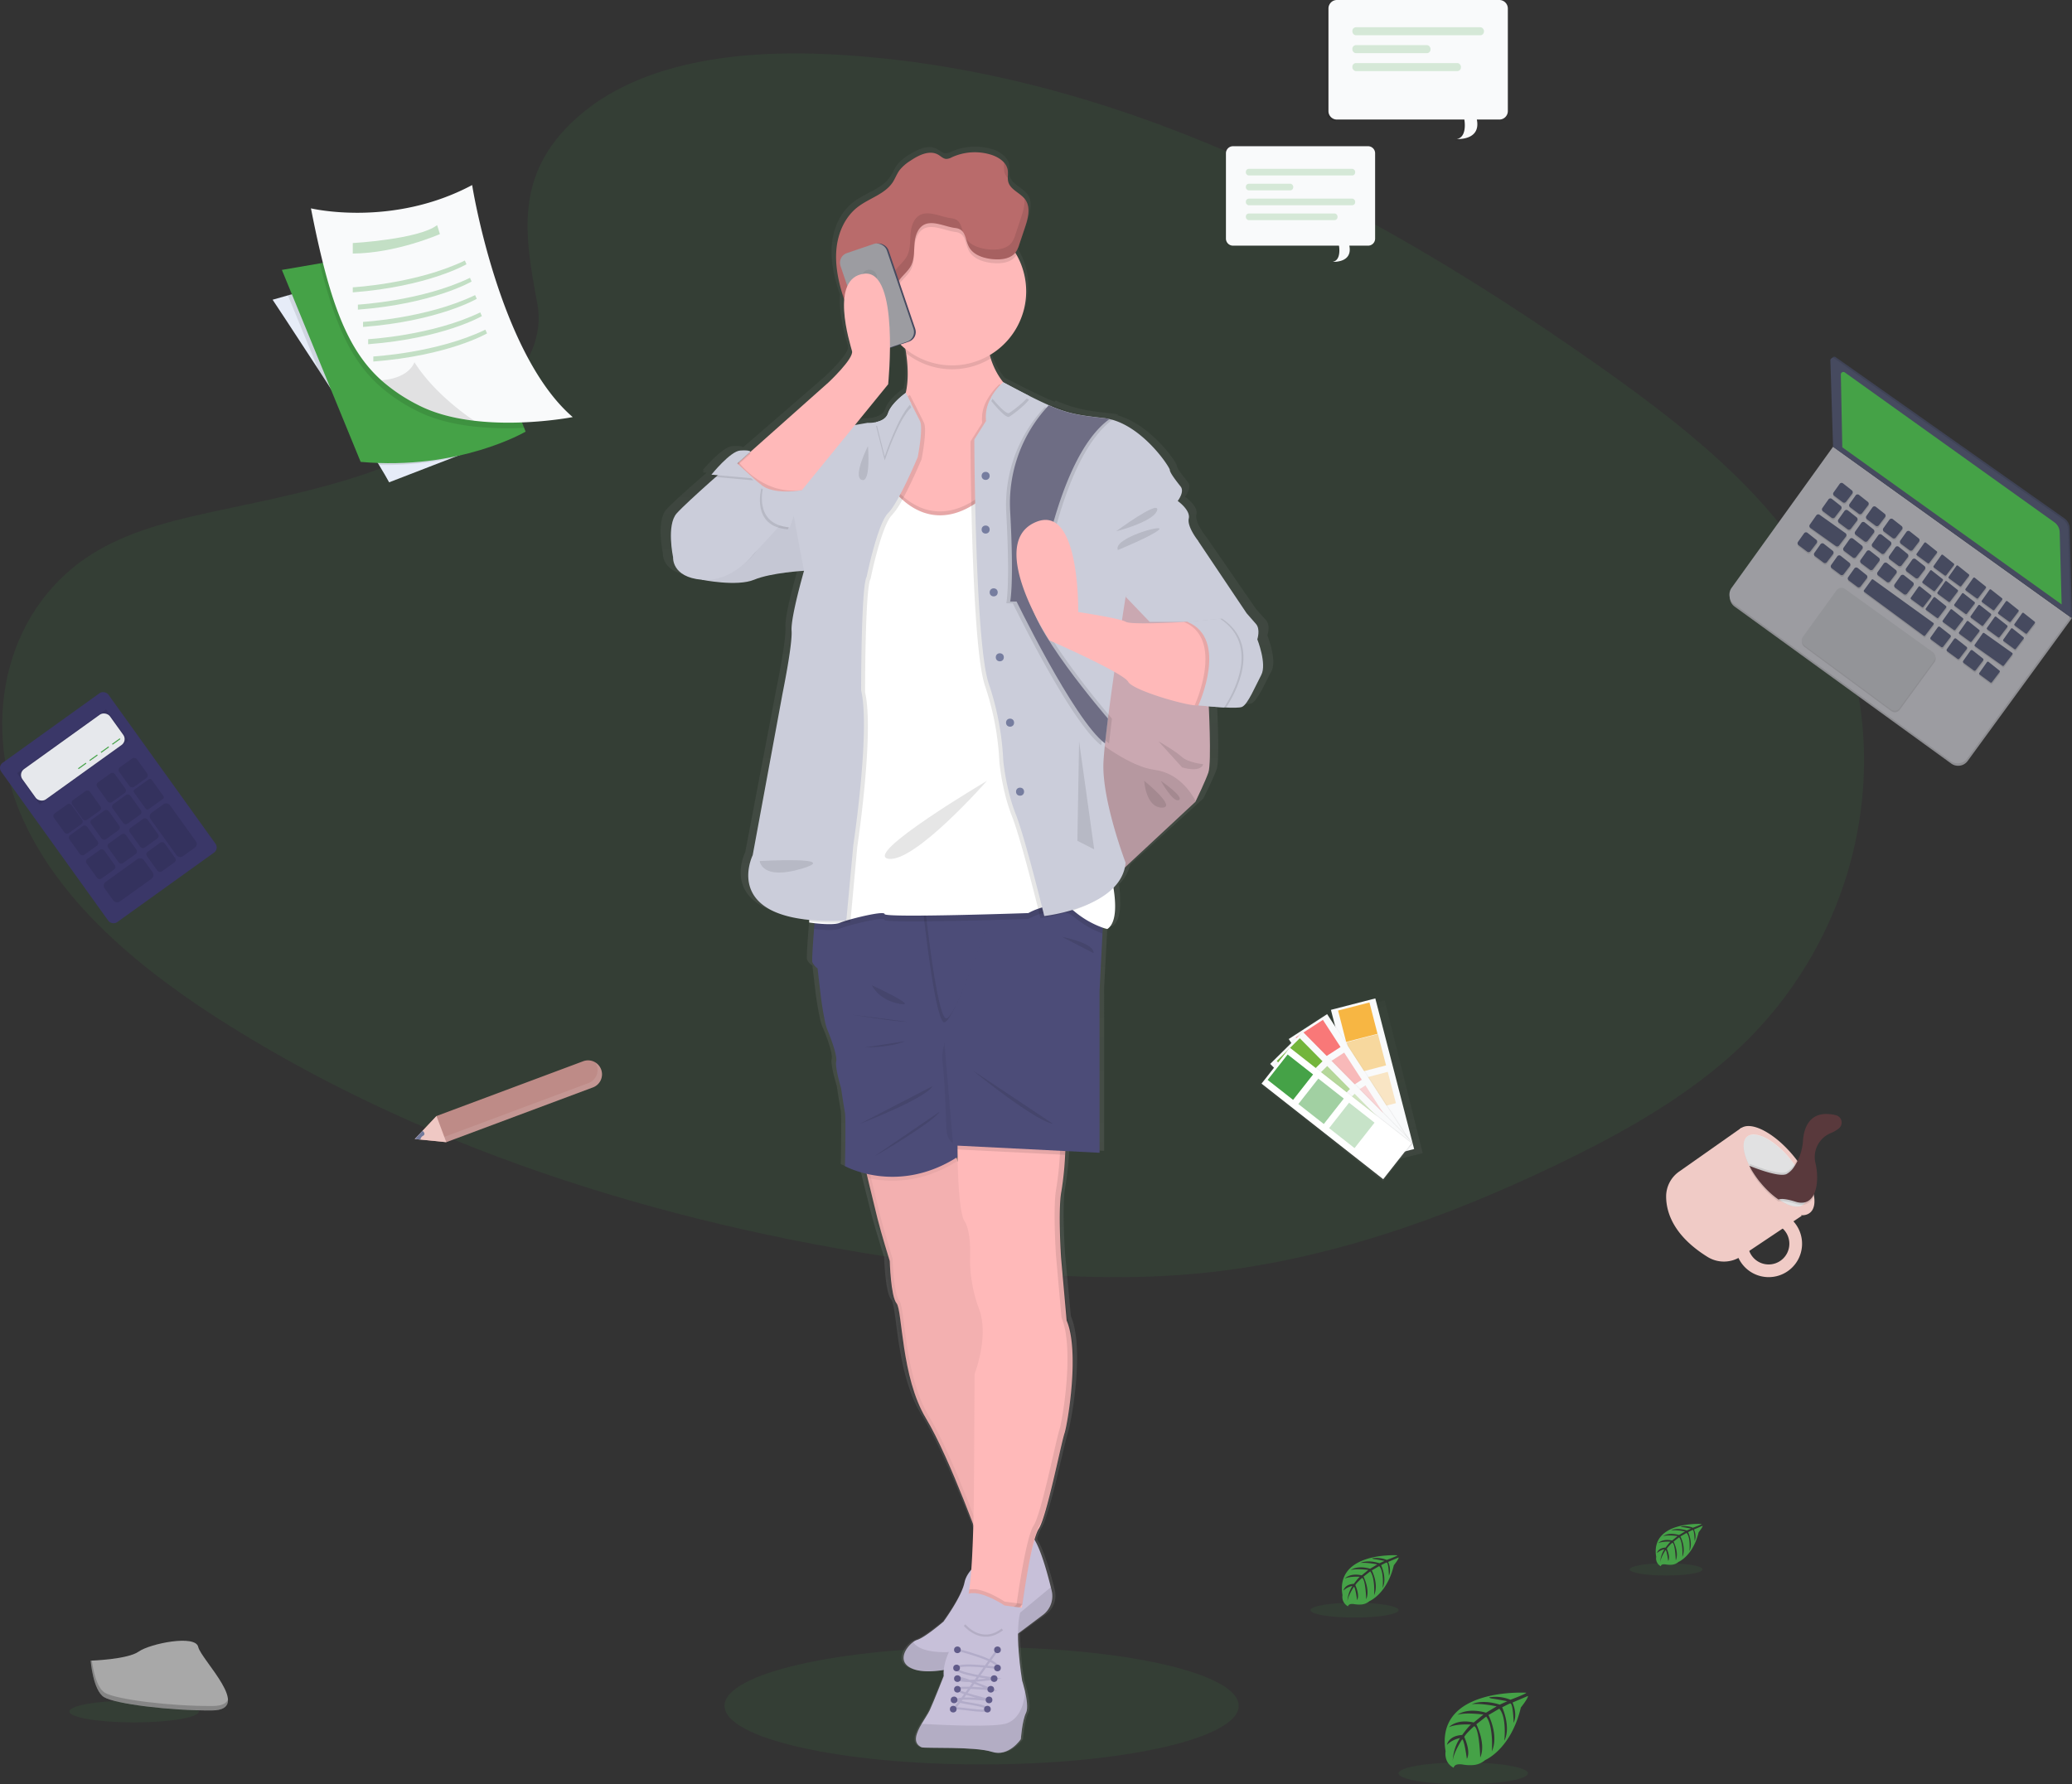 <svg data-name="Layer 1" xmlns="http://www.w3.org/2000/svg" xmlns:xlink="http://www.w3.org/1999/xlink" width="958.13" height="825.26"><rect width="100%" height="100%" fill="#333333" stroke="none"/><defs><linearGradient id="a" x1="435.4" y1="753.06" x2="435.4" y2="680.27" gradientTransform="translate(319.47 -182.88)" gradientUnits="userSpaceOnUse"><stop offset="0" stop-color="gray" stop-opacity=".25"/><stop offset=".54" stop-color="gray" stop-opacity=".12"/><stop offset="1" stop-color="gray" stop-opacity=".1"/></linearGradient><linearGradient id="b" x1="411.45" y1="794.05" x2="411.45" y2="721.53" gradientTransform="translate(333.62 -215.54)" xlink:href="#a"/><linearGradient id="c" x1="377.72" y1="768.65" x2="377.72" y2="696.12" gradientTransform="translate(363.13 -184.76)" xlink:href="#a"/><linearGradient id="d" x1="367.14" y1="760.97" x2="367.14" y2="688.45" gradientTransform="translate(371.71 -172.23)" xlink:href="#a"/><linearGradient id="e" x1="568.1" y1="848.12" x2="568.1" y2="105.29" xlink:href="#a"/></defs><ellipse cx="453.92" cy="788.97" rx="118.88" ry="27.13" fill="#45a247" opacity=".1"/><path d="M266.86 54.36c29.21-26 75.06-31.34 116.8-29.26 131.09 6.53 249.4 69.8 351.78 141.38 37 25.92 73.54 53.85 97.59 89.53 49 72.65 34.44 173.29-33.65 233.14-23.16 20.36-51.24 36-80.07 49.81-51.26 24.6-106.57 44.36-164.75 50-41.48 4-83.48.75-124.73-4.85-115.23-15.62-228.34-50.18-323.15-109.31-41.62-25.95-80.77-58.17-97.91-100.17S2.6 279.55 45.06 254.72c17.56-10.27 38.55-14.91 59.11-19.26 30.26-6.41 61-12.73 88.3-25.77 28.2-13.46 61.6-39.49 56-69.28-5.98-31.97-10.78-60.05 18.39-86.05z" fill="#45a247" opacity=".1"/><path d="M228.42 204.33l-19.69 7.62-28.79 11.13c-1.09-2-2.69-4.78-4.67-8-6.82-11.3-18.11-28.88-28.15-44.33-11.31-17.45-21.06-32.12-21.06-32.12l7.06-2 57.59-16.7z" fill="#e6ecf8"/><path d="M228.42 204.33l-19.69 7.62a148.53 148.53 0 01-33.46 3.08c-6.82-11.3-18.11-28.88-28.15-44.33l-14-34.14 57.59-16.7z" opacity=".1"/><path d="M243.06 199.63s-30.6 18.1-76.29 14l-36.42-88.79 17.46-3 60.34-10.36 34.22 86.42z" fill="#45a247"/><path d="M242.39 197.87a144 144 0 01-23.92-.68c-9.08-1.07-18.21-3.26-26-7.3a78.71 78.71 0 01-17-11.43c-12.69-11.41-20.54-27.74-27.59-56.65l60.34-10.36z" opacity=".1"/><path d="M264.84 192.91s-22.57 4.42-45.51 1.7c-9.08-1.07-18.21-3.27-26-7.3a79.32 79.32 0 01-17-11.43c-15.7-14.13-24-35.78-32.54-79.51 0 0 37.49 9 74.55-10.78-.05.04 12.45 78.04 46.5 107.32z" fill="#f9fafb"/><path d="M219.33 194.63c-9.08-1.07-18.21-3.27-26-7.3a79.32 79.32 0 01-17-11.43c13.37-1.09 15.29-8.4 15.29-8.4 9.87 15.71 27.71 27.13 27.71 27.13z" opacity=".1"/><path d="M163.13 112.42s30.49-1.72 39-8.29l1.3 4.14s-20.15 8.89-40.3 9zm0 20.47s29.52-1.61 51.82-12.39l.76 1.73s-17.71 10.33-52.58 13zm2.37 8s29.53-1.62 51.83-12.39l.75 1.72s-17.7 10.33-52.58 13zm2.38 7.99s29.52-1.61 51.82-12.39l.76 1.73s-17.71 10.33-52.58 13zm2.37 8s29.53-1.62 51.83-12.39l.75 1.72s-17.7 10.33-52.58 13zm2.38 7.99s29.52-1.61 51.82-12.39l.76 1.73s-17.71 10.33-52.58 13z" fill="#45a247" opacity=".3"/><path fill="#464a5f" d="M957.45 285.43l.59.43.09-.93-.39-.83-.63.1.34 1.23z"/><path opacity=".1" d="M957.45 285.43l.59.43.09-.93-.39-.83-.63.1.34 1.23z"/><path fill="#9c9ca1" d="M957.45 285.43l.58.44-.4.67-.57-.12-.17-.23.56-.76z"/><path opacity=".1" d="M957.45 285.43l.58.44-.4.67-.57-.12-.17-.23.56-.76z"/><path d="M847.82 207.72l-46.9 65.24a5.48 5.48 0 001.23 7.62l100.12 72.57a5.47 5.47 0 007.62-1.2l47.73-65.41z" fill="#9c9ca1"/><path d="M847.82 207.72l-46.9 65.24a5.48 5.48 0 001.23 7.62l100.12 72.57a5.47 5.47 0 007.62-1.2l47.73-65.41z" opacity=".1"/><path d="M847.64 206.63l-46.9 65.24a5.47 5.47 0 001.23 7.61l100.09 72.56a5.47 5.47 0 007.62-1.21l47.73-65.4z" fill="#9c9ca1"/><path d="M847.06 166.23l1.24 39.88 109.8 78.82-1.04-40.58a5.81 5.81 0 00-2.46-4.61l-105.69-74.5a1.16 1.16 0 00-1.85.99z" fill="#464a5f"/><path d="M847.06 166.23l1.24 39.88 109.8 78.82-1.04-40.58a5.81 5.81 0 00-2.46-4.61l-105.69-74.5a1.16 1.16 0 00-1.85.99z" opacity=".1"/><path d="M846.4 166.72l1.24 39.91 109.8 78.82-1.07-40.58a5.82 5.82 0 00-2.47-4.61l-105.68-74.5a1.15 1.15 0 00-1.82.96z" fill="#464a5f"/><path d="M850.83 224.51l-2.84 4a1.1 1.1 0 00.25 1.52l4 3a1.09 1.09 0 001.52-.22l2.87-3.76a1.09 1.09 0 00-.19-1.53l-4.08-3.22a1.09 1.09 0 00-1.53.21zm7.4 5.32l-2.84 4a1.1 1.1 0 00.25 1.52l4 3a1.09 1.09 0 001.52-.22l2.87-3.76a1.09 1.09 0 00-.19-1.53l-4.04-3.21a1.09 1.09 0 00-1.57.2zm7.77 5.58l-2.84 4a1.1 1.1 0 00.25 1.52l4 3a1.09 1.09 0 001.52-.22l2.87-3.76a1.1 1.1 0 00-.19-1.53l-4.08-3.21a1.09 1.09 0 00-1.53.2zm7.86 5.65l-2.84 4a1.1 1.1 0 00.24 1.52l4 3a1.09 1.09 0 001.52-.22l2.87-3.76a1.1 1.1 0 00-.19-1.53l-4.08-3.21a1.09 1.09 0 00-1.52.2zm7.86 5.65l-2.84 4a1.1 1.1 0 00.24 1.52l4 3a1.1 1.1 0 001.53-.22l2.87-3.76a1.1 1.1 0 00-.19-1.53l-4.08-3.21a1.09 1.09 0 00-1.53.2zm8.21 5.15l-3.52 5a.52.52 0 00.11.71l5 3.66a.51.51 0 00.71-.1l3.57-4.68a.51.51 0 00-.09-.71l-5-4a.52.52 0 00-.78.12zm7.86 5.65l-3.52 5a.52.52 0 00.11.71l5 3.66a.51.51 0 00.71-.1l3.57-4.68a.51.51 0 00-.09-.71l-5-4a.52.52 0 00-.78.12zm6.96 5l-3.53 5a.51.51 0 00.12.71l5 3.66a.52.52 0 00.72-.1l3.57-4.67a.52.52 0 00-.09-.72l-5-4a.51.51 0 00-.79.12zm7.79 5.6l-3.52 5a.5.5 0 00.11.71l5 3.66a.52.52 0 00.72-.1l3.57-4.67a.52.52 0 00-.09-.72l-5-3.95a.51.51 0 00-.79.07zm7.52 5.43l-3.52 5a.51.51 0 00.12.71l5 3.67a.51.51 0 00.71-.11l3.57-4.67a.52.52 0 00-.09-.72l-5-3.95a.52.52 0 00-.79.07zm7.57 5.42l-3.52 5a.52.52 0 00.11.71l5 3.66a.51.51 0 00.71-.1l3.57-4.68a.51.51 0 00-.09-.71l-5-3.95a.51.51 0 00-.78.07zm7.55 5.43l-3.53 5a.51.51 0 00.12.71l5 3.67a.52.52 0 00.72-.11l3.57-4.67a.52.52 0 00-.09-.72l-5-4a.51.51 0 00-.79.12zm-89.52-52.7l-2.83 4a1.1 1.1 0 00.24 1.52l4 3a1.11 1.11 0 001.53-.22l2.87-3.76a1.1 1.1 0 00-.19-1.53l-4.08-3.22a1.11 1.11 0 00-1.54.21zm-11.28 15.7l-2.83 4a1.1 1.1 0 00.24 1.52l4 3a1.11 1.11 0 001.53-.21l2.87-3.76a1.1 1.1 0 00-.19-1.53l-4.08-3.22a1.1 1.1 0 00-1.54.2zm18.68-10.38l-2.84 4a1.1 1.1 0 00.24 1.52l4 3a1.11 1.11 0 001.53-.22l2.87-3.76a1.1 1.1 0 00-.19-1.53l-4.08-3.22a1.1 1.1 0 00-1.53.21zm7.77 5.62l-2.83 4a1.1 1.1 0 00.24 1.52l4 3a1.11 1.11 0 001.53-.21l2.87-3.76a1.1 1.1 0 00-.19-1.53l-4.08-3.22a1.1 1.1 0 00-1.54.2zm7.86 5.62l-2.83 4a1.1 1.1 0 00.24 1.52l4 3a1.11 1.11 0 001.53-.21l2.87-3.77a1.09 1.09 0 00-.19-1.52l-4.08-3.22a1.1 1.1 0 00-1.54.2zm-26.73 4.21l-2.83 4a1.1 1.1 0 00.24 1.52l4 3a1.11 1.11 0 001.53-.21l2.87-3.77a1.09 1.09 0 00-.19-1.52l-4.08-3.22a1.1 1.1 0 00-1.54.2zm7.77 5.58l-2.83 4a1.1 1.1 0 00.24 1.52l4 3a1.11 1.11 0 001.53-.22l2.87-3.76a1.1 1.1 0 00-.19-1.53l-4.08-3.22a1.11 1.11 0 00-1.54.21zm7.86 5.65l-2.83 4a1.1 1.1 0 00.24 1.52l4 3a1.11 1.11 0 001.53-.22l2.87-3.76a1.1 1.1 0 00-.2-1.53l-4.07-3.22a1.1 1.1 0 00-1.54.21zm18.96-9.79l-2.83 4a1.1 1.1 0 00.24 1.52l4 3a1.11 1.11 0 001.53-.21l2.87-3.77a1.09 1.09 0 00-.19-1.52l-4.04-3.29a1.1 1.1 0 00-1.58.27zm7.86 5.64l-2.83 4a1.1 1.1 0 00.24 1.52l4 3a1.11 1.11 0 001.53-.21l2.87-3.77a1.09 1.09 0 00-.19-1.52l-4.08-3.22a1.1 1.1 0 00-1.54.2zm8.22 5.15l-3.53 5a.51.51 0 00.12.71l5 3.66a.52.52 0 00.72-.1l3.57-4.67a.52.52 0 00-.09-.72l-5-4a.51.51 0 00-.79.12zm6.95 5l-3.52 5a.51.51 0 00.12.71l5 3.66a.5.5 0 00.71-.1l3.57-4.67a.52.52 0 00-.09-.72l-5-4a.52.52 0 00-.79.12zm7.8 5.6l-3.53 5a.51.51 0 00.12.71l5 3.66a.5.5 0 00.71-.1l3.57-4.67a.52.52 0 00-.09-.72l-5-3.95a.51.51 0 00-.78.07zm7.54 5.43l-3.52 5a.52.52 0 00.11.71l5 3.66a.51.51 0 00.71-.1l3.57-4.68a.51.51 0 00-.09-.71l-5-4a.52.52 0 00-.78.12zm-59.45-30.66l-2.84 4a1.1 1.1 0 00.24 1.52l4 3a1.1 1.1 0 001.53-.22l2.87-3.76a1.1 1.1 0 00-.19-1.53l-4.02-3.23a1.09 1.09 0 00-1.59.22zm7.86 5.65l-2.84 4a1.1 1.1 0 00.24 1.52l4 3a1.1 1.1 0 001.53-.22l2.87-3.76a1.1 1.1 0 00-.19-1.53l-4.08-3.21a1.09 1.09 0 00-1.53.2zm7.85 5.65l-2.83 4a1.1 1.1 0 00.24 1.52l4 3a1.1 1.1 0 001.53-.22l2.87-3.76a1.11 1.11 0 00-.19-1.53l-4.08-3.21a1.1 1.1 0 00-1.54.2zm7.88 5.65l-2.83 4a1.1 1.1 0 00.24 1.52l4 3a1.1 1.1 0 001.53-.22l2.87-3.76a1.1 1.1 0 00-.19-1.53l-4.08-3.21a1.1 1.1 0 00-1.54.2zm8.2 5.15l-3.52 5a.5.5 0 00.11.71l5 3.66a.52.52 0 00.72-.1l3.57-4.68a.51.51 0 00-.09-.71l-5-3.95a.51.51 0 00-.79.07zm6.96 5l-3.53 5a.51.51 0 00.12.71l5 3.66a.52.52 0 00.72-.1l3.56-4.67a.5.5 0 00-.09-.72l-5-3.95a.5.5 0 00-.78.07zm7.84 5.6l-3.53 5a.51.51 0 00.12.71l5 3.66a.52.52 0 00.72-.1l3.57-4.67a.52.52 0 00-.09-.72l-5-4a.5.5 0 00-.79.12zm7.49 5.43l-3.52 5a.53.53 0 00.11.72l5 3.66a.52.52 0 00.71-.1l3.57-4.68a.51.51 0 00-.09-.71l-5-4a.52.52 0 00-.78.11zm12.92-2.05l-3.53 5a.51.51 0 00.12.71l5 3.66a.51.51 0 00.72-.1l3.57-4.67a.52.52 0 00-.09-.72l-5-3.95a.52.52 0 00-.79.07zm7.59 5.43l-3.52 5a.53.53 0 00.11.72l5 3.66a.52.52 0 00.71-.1l3.57-4.68a.51.51 0 00-.09-.71l-5-4a.52.52 0 00-.78.11zm-33.89-.68l-3.32 4.67a.68.68 0 00.16.95l4.68 3.46a.68.68 0 001-.13l3.36-4.4a.68.68 0 00-.12-1l-4.73-3.74a.69.69 0 00-1.03.19zm7.55 5.42l-3.32 4.68a.68.68 0 00.15.95l4.69 3.46a.7.7 0 001-.14l3.36-4.4a.69.69 0 00-.12-1l-4.74-3.73a.68.68 0 00-1.02.18zm7.54 5.42l-3.32 4.68a.69.69 0 00.16 1l4.69 3.46a.68.68 0 001-.13l3.36-4.41a.67.67 0 00-.12-.95l-4.73-3.74a.7.7 0 00-1.04.09zm7.65 5.28l-3.52 5a.52.52 0 00.12.72l5 3.66a.51.51 0 00.71-.1l3.57-4.68a.51.51 0 00-.09-.71l-5-4a.52.52 0 00-.79.11zm-78.85-67.9l-3 4.29a1.1 1.1 0 00.26 1.53l11.74 8.36a1.09 1.09 0 001.5-.23l3.2-4.17a1.09 1.09 0 00-.24-1.56l-11.93-8.48a1.09 1.09 0 00-1.53.26zm76.89 54.58l-3.69 5.25a.51.51 0 00.12.71l12.69 9a.52.52 0 00.71-.11l3.9-5.1a.51.51 0 00-.11-.73l-12.9-9.17a.51.51 0 00-.72.15zm-51.36-24.8l-3.53 4.88a.53.53 0 00.11.72l27.5 20.28a.52.52 0 00.71-.1l3.88-5.09a.51.51 0 00-.11-.73l-27.82-20.07a.51.51 0 00-.74.11z" opacity=".1"/><path d="M850.71 223.77l-2.84 4a1.1 1.1 0 00.24 1.52l4 3a1.1 1.1 0 001.53-.21l2.87-3.76a1.09 1.09 0 00-.19-1.53l-4.08-3.22a1.09 1.09 0 00-1.53.2zm7.4 5.32l-2.84 4a1.1 1.1 0 00.24 1.52l4 3a1.09 1.09 0 001.52-.21l2.87-3.76a1.09 1.09 0 00-.19-1.53l-4.08-3.22a1.09 1.09 0 00-1.52.2zm7.77 5.54l-2.82 4a1.1 1.1 0 00.24 1.52l4 3a1.11 1.11 0 001.53-.22l2.87-3.76a1.09 1.09 0 00-.19-1.53l-4.08-3.22a1.1 1.1 0 00-1.55.21zm7.86 5.69l-2.84 4a1.1 1.1 0 00.24 1.52l4 3a1.11 1.11 0 001.53-.22l2.87-3.76a1.09 1.09 0 00-.19-1.53l-4.08-3.22a1.09 1.09 0 00-1.53.21zm7.85 5.65l-2.83 4a1.1 1.1 0 00.24 1.52l4 3a1.11 1.11 0 001.53-.22l2.87-3.76a1.1 1.1 0 00-.19-1.53l-4.08-3.22a1.11 1.11 0 00-1.54.21zm8.22 5.15l-3.52 5a.51.51 0 00.11.71l5 3.66a.52.52 0 00.72-.1l3.57-4.68a.51.51 0 00-.09-.71l-5-4a.52.52 0 00-.79.12zm7.86 5.65l-3.52 5a.51.51 0 00.11.72l5 3.66a.53.53 0 00.72-.1l3.57-4.68a.51.51 0 00-.09-.71l-5-4a.52.52 0 00-.79.11zm6.96 5l-3.53 5a.51.51 0 00.12.71l5 3.66a.52.52 0 00.72-.1l3.57-4.68a.51.51 0 00-.09-.71l-5-4a.51.51 0 00-.79.12zm7.79 5.6l-3.53 5a.51.51 0 00.12.71l5 3.66a.52.52 0 00.72-.1l3.57-4.68a.51.51 0 00-.09-.71l-5-4a.52.52 0 00-.79.12zm7.54 5.42l-3.52 5a.52.52 0 00.11.71l5 3.66a.5.5 0 00.71-.1l3.57-4.67a.52.52 0 00-.09-.72l-5-3.95a.52.52 0 00-.78.07zm7.55 5.43l-3.52 5a.5.5 0 00.11.71l5 3.66a.52.52 0 00.72-.1l3.57-4.68a.51.51 0 00-.09-.71l-5-4a.52.52 0 00-.79.12zm7.55 5.41l-3.53 5a.51.51 0 00.12.71l5 3.66a.51.51 0 00.71-.1l3.57-4.67a.51.51 0 00-.09-.72l-5-3.95a.51.51 0 00-.78.07zm-89.52-52.68l-2.83 4a1.1 1.1 0 00.24 1.52l4 3a1.11 1.11 0 001.53-.22l2.87-3.76a1.1 1.1 0 00-.19-1.53l-4.08-3.22a1.11 1.11 0 00-1.54.21zm-11.28 15.68l-2.84 4a1.11 1.11 0 00.25 1.52l4 3a1.09 1.09 0 001.52-.21l2.88-3.77a1.09 1.09 0 00-.2-1.52l-4.07-3.22a1.1 1.1 0 00-1.54.2zm18.68-10.36l-2.83 4a1.1 1.1 0 00.24 1.52l4 3a1.11 1.11 0 001.53-.22l2.87-3.76a1.1 1.1 0 00-.19-1.53l-4.08-3.22a1.11 1.11 0 00-1.54.21zm7.77 5.58l-2.83 4a1.1 1.1 0 00.24 1.52l4 3a1.1 1.1 0 001.53-.22l2.87-3.76a1.11 1.11 0 00-.19-1.53l-4.04-3.23a1.1 1.1 0 00-1.58.22zm7.86 5.65l-2.83 4a1.1 1.1 0 00.24 1.52l4 3a1.1 1.1 0 001.53-.22l2.87-3.76a1.11 1.11 0 00-.19-1.53l-4.08-3.21a1.1 1.1 0 00-1.54.2zm-26.73 4.21l-2.83 4a1.1 1.1 0 00.24 1.52l4 3a1.1 1.1 0 001.53-.22l2.87-3.76a1.1 1.1 0 00-.2-1.53l-4.07-3.21a1.1 1.1 0 00-1.54.2zm7.77 5.59l-2.83 4a1.09 1.09 0 00.24 1.51l4 3a1.1 1.1 0 001.52-.22l2.88-3.76a1.1 1.1 0 00-.2-1.53l-4.07-3.22a1.1 1.1 0 00-1.54.22zm7.86 5.65l-2.84 4a1.1 1.1 0 00.25 1.51l4 3a1.1 1.1 0 001.52-.22l2.88-3.76a1.1 1.1 0 00-.2-1.53l-4.02-3.23a1.1 1.1 0 00-1.59.23zm18.96-9.8l-2.83 4a1.1 1.1 0 00.24 1.52l4 3a1.1 1.1 0 001.53-.22l2.87-3.76a1.1 1.1 0 00-.2-1.53l-3.98-3.23a1.1 1.1 0 00-1.63.22zm7.86 5.65l-2.83 4a1.1 1.1 0 00.24 1.52l4 3a1.09 1.09 0 001.52-.22l2.88-3.76a1.1 1.1 0 00-.2-1.53l-4.07-3.21a1.1 1.1 0 00-1.54.2zm8.22 5.15l-3.53 5a.51.51 0 00.12.71l5 3.66a.52.52 0 00.72-.1l3.57-4.68a.5.5 0 00-.1-.71l-5-3.95a.5.5 0 00-.78.07zm6.95 5l-3.52 5a.52.52 0 00.11.71l5 3.66a.51.51 0 00.71-.1l3.57-4.67a.52.52 0 00-.09-.72l-5-3.95a.51.51 0 00-.78.07zm7.79 5.6l-3.52 5a.52.52 0 00.11.71l5 3.66a.51.51 0 00.71-.1l3.57-4.67a.52.52 0 00-.09-.72l-5-3.95a.51.51 0 00-.78.07zm7.55 5.43l-3.52 5a.51.51 0 00.11.71l5 3.67a.52.52 0 00.71-.1l3.57-4.68a.52.52 0 00-.09-.72l-5-3.95a.52.52 0 00-.78.07zm-59.46-30.66l-2.83 4a1.1 1.1 0 00.24 1.52l4 3a1.1 1.1 0 001.53-.22l2.87-3.76a1.1 1.1 0 00-.19-1.53l-4.08-3.21a1.1 1.1 0 00-1.54.2zm7.86 5.65l-2.83 4a1.1 1.1 0 00.24 1.52l4 3a1.1 1.1 0 001.53-.22l2.87-3.76a1.1 1.1 0 00-.19-1.53l-4.08-3.21a1.1 1.1 0 00-1.54.2zm7.86 5.66l-2.83 4a1.1 1.1 0 00.24 1.52l4 3a1.11 1.11 0 001.53-.22l2.87-3.76a1.1 1.1 0 00-.19-1.53l-4.08-3.22a1.11 1.11 0 00-1.54.21zm7.86 5.64l-2.83 4a1.1 1.1 0 00.24 1.52l4 3a1.11 1.11 0 001.53-.22l2.87-3.76a1.1 1.1 0 00-.19-1.53l-4.08-3.22a1.11 1.11 0 00-1.54.21zm8.22 5.15l-3.53 5a.51.51 0 00.12.71l5 3.66a.52.52 0 00.72-.1l3.57-4.68a.51.51 0 00-.09-.71l-5-4a.52.52 0 00-.79.12zm6.92 5l-3.52 5a.51.51 0 00.12.71l5 3.66a.51.51 0 00.71-.1l3.57-4.68a.51.51 0 00-.09-.71l-5-4a.52.52 0 00-.79.12zm7.83 5.6l-3.53 5a.51.51 0 00.12.71l5 3.66a.51.51 0 00.71-.1l3.57-4.68a.5.5 0 00-.09-.71l-5-4a.51.51 0 00-.78.12zm7.54 5.43l-3.52 5a.52.52 0 00.11.71l5 3.67a.51.51 0 00.71-.11l3.57-4.67a.52.52 0 00-.09-.72l-5-4a.52.52 0 00-.78.12zm12.92-2.05l-3.53 5a.51.51 0 00.12.71l5 3.66a.52.52 0 00.72-.1l3.57-4.67a.52.52 0 00-.09-.72l-5-3.95a.5.5 0 00-.79.07zm7.54 5.43l-3.52 5a.52.52 0 00.11.71l5 3.67a.51.51 0 00.71-.11l3.57-4.67a.52.52 0 00-.09-.72l-5-4a.52.52 0 00-.78.12zm-33.83-.69l-3.32 4.68a.68.68 0 00.15.95l4.69 3.46a.7.7 0 001-.14l3.36-4.4a.69.69 0 00-.12-1l-4.73-3.73a.7.7 0 00-1.03.18zm7.53 5.43l-3.31 4.67a.7.7 0 00.15 1l4.69 3.46a.68.68 0 001-.14l3.37-4.4a.69.69 0 00-.13-1l-4.73-3.73a.69.69 0 00-1.04.14zm7.55 5.42l-3.32 4.68a.69.69 0 00.16.95l4.68 3.46a.69.69 0 001-.14l3.36-4.4a.68.68 0 00-.12-1l-4.73-3.73a.7.7 0 00-1.03.18zm7.65 5.28l-3.52 5a.52.52 0 00.11.71l5 3.67a.51.51 0 00.71-.11l3.57-4.67a.52.52 0 00-.09-.72l-5-4a.52.52 0 00-.78.12zm-78.9-67.9l-3 4.29a1.1 1.1 0 00.26 1.53l11.75 8.36a1.1 1.1 0 001.51-.23l3.2-4.17a1.09 1.09 0 00-.24-1.56l-11.93-8.48a1.1 1.1 0 00-1.55.26zm76.94 54.58l-3.69 5.25a.51.51 0 00.12.71l12.69 9a.51.51 0 00.7-.11l3.91-5.1a.51.51 0 00-.11-.73l-12.9-9.17a.51.51 0 00-.72.15zm-51.36-24.8l-3.55 4.88a.53.53 0 00.11.72l27.5 20.28a.51.51 0 00.71-.11l3.88-5.09a.51.51 0 00-.11-.73l-27.82-20.06a.51.51 0 00-.72.11z" fill="#464a5f"/><path d="M849.35 273.79l-15.56 21.53a2.79 2.79 0 00.6 3.88l40.16 29.69a2.8 2.8 0 003.92-.6l16.06-22a2.79 2.79 0 00-.62-3.92l-40.66-29.25a2.8 2.8 0 00-3.9.67z" opacity=".1"/><path d="M849.23 273.05l-15.57 21.52a2.81 2.81 0 00.61 3.89l40.16 29.69a2.8 2.8 0 003.92-.6l16.06-22a2.8 2.8 0 00-.63-3.92l-40.65-29.25a2.8 2.8 0 00-3.9.67z" fill="#939498"/><path d="M851.24 173.22l.67 33.67 101.43 72.67-.9-33.35a5.84 5.84 0 00-2.38-4.58l-97-69.38a1.16 1.16 0 00-1.82.97z" fill="#45a247"/><rect x="140.53" y="365.54" width="61.04" height="90.76" rx="2.91" ry="2.91" transform="rotate(-35.68 52.549 580.145)" fill="#3a3768"/><rect x="129.33" y="378.5" width="50.62" height="17.84" rx=".18" ry=".18" transform="rotate(-35.68 36.14 556.656)" opacity=".1"/><rect x="129.7" y="378.87" width="49.86" height="17.26" rx="3.35" ry="3.35" transform="rotate(-35.68 36.114 556.734)" fill="#e6e8ec"/><rect x="147.37" y="410.45" width="10.07" height="11.19" rx="1.39" ry="1.39" transform="rotate(-35.68 33.907 585.273)" opacity=".1"/><rect x="157.36" y="403.28" width="10.07" height="11.19" rx="1.39" ry="1.39" transform="rotate(-35.6 44.536 581.439)" opacity=".1"/><rect x="167.36" y="396.1" width="10.07" height="11.19" rx="1.39" ry="1.39" transform="rotate(-35.68 53.888 570.923)" opacity=".1"/><rect x="177.49" y="389.12" width="10.07" height="11.19" rx="1.59" ry="1.59" transform="rotate(-35.68 64.024 563.933)" opacity=".1"/><rect x="154.54" y="420.45" width="10.07" height="11.19" rx="1.39" ry="1.39" transform="rotate(-35.68 41.077 595.278)" opacity=".1"/><rect x="164.54" y="413.27" width="10.07" height="11.19" rx="1.39" ry="1.39" transform="rotate(-35.68 51.072 588.088)" opacity=".1"/><rect x="174.53" y="406.09" width="10.07" height="11.19" rx="1.39" ry="1.39" transform="rotate(-35.68 61.062 580.913)" opacity=".1"/><rect x="162.47" y="431.48" width="10.07" height="11.19" rx="1.39" ry="1.39" transform="rotate(-35.68 49 606.298)" opacity=".1"/><rect x="172.46" y="424.3" width="10.07" height="11.19" rx="1.39" ry="1.39" transform="rotate(-35.68 58.99 599.123)" opacity=".1"/><rect x="182.46" y="417.13" width="10.07" height="11.19" rx="1.39" ry="1.39" transform="rotate(-35.68 68.996 591.954)" opacity=".1"/><rect x="190.38" y="428.16" width="10.07" height="11.19" rx="1.39" ry="1.39" transform="rotate(-35.68 76.915 602.989)" opacity=".1"/><rect x="184.67" y="399.11" width="10.07" height="11.19" rx=".91" ry=".91" transform="rotate(-35.68 71.194 573.938)" opacity=".1"/><rect x="169.23" y="438.92" width="22.37" height="11.19" rx="2.18" ry="2.18" transform="rotate(-35.68 61.914 613.746)" opacity=".1"/><rect x="195.54" y="408.95" width="11.03" height="24.77" rx="2.07" ry="2.07" transform="rotate(-35.68 82.556 590.574)" opacity=".1"/><path fill="#45a247" d="M51.804 344.052l3.582-2.573.28.39-3.582 2.572zm-5.244 3.76l3.583-2.572.28.39-3.582 2.572zm-5.243 3.76L44.9 349l.28.39-3.582 2.572zm-5.237 3.769l3.582-2.572.28.39-3.582 2.572z"/><g opacity=".1"><path d="M632.06 67.88h-62.45a3.27 3.27 0 00-3.26 3.26v39.49a3.28 3.28 0 003.26 3.27h49s1.27 6.73-2.9 7.46c0 0 9.34.67 7.71-7.46h8.64a3.28 3.28 0 003.27-3.27V71.14a3.28 3.28 0 00-3.27-3.26z"/><g opacity=".2"><rect x="575.55" y="78.35" width="50.58" height="3.08" rx="1.39" ry="1.39"/><rect x="575.55" y="92.13" width="50.58" height="3.08" rx="1.39" ry="1.39"/><rect x="575.55" y="99.02" width="42.42" height="3.08" rx="1.39" ry="1.39"/><rect x="575.55" y="85.24" width="21.93" height="3.08" rx="1.39" ry="1.39"/></g></g><path d="M632.6 67.63h-62.44a3.27 3.27 0 00-3.27 3.26v39.45a3.27 3.27 0 003.27 3.29h49s1.27 6.74-2.9 7.46c0 0 9.33.67 7.7-7.46h8.66a3.27 3.27 0 003.26-3.26v-39.5a3.27 3.27 0 00-3.28-3.24z" fill="#f9fafb"/><g opacity=".2" fill="#45a247"><rect x="576.09" y="78.08" width="50.58" height="3.08" rx="1.39" ry="1.39"/><rect x="576.09" y="91.86" width="50.58" height="3.08" rx="1.39" ry="1.39"/><rect x="576.09" y="98.74" width="42.42" height="3.08" rx="1.39" ry="1.39"/><rect x="576.09" y="84.97" width="21.93" height="3.08" rx="1.39" ry="1.39"/></g><g opacity=".1"><path d="M692.34.63h-75.1a3.93 3.93 0 00-3.92 4v47.4a3.93 3.93 0 003.92 3.93h58.92s1.52 8.1-3.49 9c0 0 11.23.8 9.26-9h10.41a3.94 3.94 0 003.93-3.93V4.63a3.93 3.93 0 00-3.93-4z"/><g opacity=".2"><rect x="624.38" y="13.25" width="60.84" height="3.71" rx="1.67" ry="1.67"/><rect x="624.38" y="29.82" width="50.2" height="3.71" rx="1.67" ry="1.67"/><rect x="624.38" y="21.54" width="36.14" height="3.71" rx="1.67" ry="1.67"/></g></g><path d="M693.32 0h-75.1a3.93 3.93 0 00-3.92 3.93v47.45a3.93 3.93 0 003.92 3.92h58.92s1.52 8.1-3.49 9c0 0 11.23.81 9.27-9h10.4a3.94 3.94 0 003.93-3.92V3.93A3.94 3.94 0 00693.32 0z" fill="#f9fafb"/><g opacity=".2" fill="#45a247"><rect x="625.36" y="12.6" width="60.84" height="3.71" rx="1.67" ry="1.67"/><rect x="625.36" y="29.17" width="50.2" height="3.71" rx="1.67" ry="1.67"/><rect x="625.36" y="20.88" width="36.14" height="3.71" rx="1.67" ry="1.67"/></g><path d="M201.84 516.19l67.83-25.34a6.44 6.44 0 018.3 3.79 6.45 6.45 0 01-3.78 8.3l-67.83 25.34-14.54-1.46z" fill="#be8b87"/><path d="M275.92 492.63a6.46 6.46 0 01-3.78 8.31l-67.83 25.34-10.91-1.1-1.58 1.67 14.54 1.46 67.83-25.34a6.45 6.45 0 003.78-8.3 6.43 6.43 0 00-2.64-3.23 6.28 6.28 0 01.59 1.19z" fill="#fff" opacity=".1"/><path fill="#efc8c4" d="M201.85 516.19l4.52 12.09-11.93-1.2-2.61-.26 3.56-3.78 6.46-6.85z"/><path d="M195.39 523.04a2.62 2.62 0 01.69.76 1.09 1.09 0 010 1.18 2.77 2.77 0 01-.65.47 2.18 2.18 0 00-1 1.63l-2.61-.26z" fill="#727a9c"/><path transform="rotate(-14 561.956 992.035)" fill="url(#a)" d="M743.74 497.39H766v72.8h-22.26z" opacity=".5"/><path fill="#f9fafb" d="M615.444 467.08l20.525-5.29 17.955 69.665-20.525 5.29z"/><path fill="#f7b643" d="M618.744 467.4l14.511-3.74 3.74 14.51-14.511 3.74z"/><path fill="#f7b643" opacity=".5" d="M622.695 482.059l14.476-3.774 3.774 14.477-14.476 3.773z"/><path fill="#f7b643" opacity=".3" d="M627.247 499.536l14.476-3.774 3.774 14.477-14.476 3.773z"/><path transform="rotate(-32.95 621.52 728.055)" fill="url(#b)" d="M733.94 505.99h22.26v72.53h-22.26z" opacity=".5"/><path fill="#f9fafb" d="M595.938 480.572l17.756-11.509 38.917 60.041-17.756 11.51z"/><path fill="#f97878" d="M599.184 479.85l12.554-8.136 8.137 12.554-12.554 8.137z"/><path fill="#f97878" opacity=".5" d="M609.013 494.997l12.554-8.136 8.137 12.553-12.554 8.137z"/><path fill="#f97878" opacity=".3" d="M618.84 510.158l12.553-8.137 8.137 12.553-12.554 8.137z"/><path transform="rotate(-44.65 634.843 676.188)" fill="url(#c)" d="M729.72 511.36h22.26v72.53h-22.26z" opacity=".5"/><path fill="#f9fafb" d="M587.37 492.078l15.053-14.87 50.284 50.9-15.054 14.872z"/><path fill="#73b53b" d="M590.396 490.727l10.643-10.514 10.514 10.643-10.643 10.514z"/><path fill="#73b53b" opacity=".5" d="M603.085 503.57l10.643-10.513L624.24 503.7l-10.643 10.513z"/><path fill="#73b53b" opacity=".3" d="M615.766 516.417l10.643-10.514 10.514 10.643-10.643 10.513z"/><path transform="rotate(-51.85 639.97 658.187)" fill="url(#d)" d="M727.72 516.22h22.26v72.53h-22.26z" opacity=".5"/><path fill="#fff" d="M583.357 501.205l13.071-16.64 56.267 44.198-13.07 16.64z"/><path fill="#45a247" d="M586.187 499.482l9.241-11.765 11.765 9.241-9.241 11.765z"/><path fill="#45a247" opacity=".5" d="M600.385 510.639l9.241-11.765 11.765 9.241-9.241 11.765z"/><path fill="#45a247" opacity=".3" d="M614.6 521.788l9.24-11.765 11.765 9.241-9.241 11.765z"/><path d="M824.35 561.25a15.44 15.44 0 107.53 20.51 15.45 15.45 0 00-7.53-20.51zm-10.51 22.7a9.57 9.57 0 1112.7-4.66 9.56 9.56 0 01-12.7 4.66z" fill="#f0cbc6"/><path d="M805.25 521.63l-28.73 20.21a14.07 14.07 0 00-6.07 11.51c0 7.26 3.31 18.16 19.15 28a14.33 14.33 0 0015.51-.25l28-18.73z" fill="#f0cbc6"/><path d="M837 560.89c-4.61 3.83-15.54-1.78-24.43-12.52s-12.37-22.53-7.76-26.35 15.56 1.79 24.45 12.52c.56.69 1.12 1.38 1.63 2.07l.58.79a41.19 41.19 0 017.12 14.43c.1.48.2.95.26 1.41.53 3.39-.03 6.16-1.85 7.65z" fill="#f0cbc6"/><ellipse cx="941.85" cy="578.83" rx="8.76" ry="20.41" transform="rotate(-39.63 829.473 727.956)" fill="#f9fafb"/><path d="M834.85 556.04c-.07.13-.15.25-.22.37a4 4 0 01-.71.76c-2.27 1.89-6.45.94-11-2l-.47-.32a37.18 37.18 0 01-4.24-3.42 45.86 45.86 0 01-4.06-4.33c-.87-1-1.66-2.09-2.39-3.14a39.16 39.16 0 01-2.85-4.74 1.62 1.62 0 01-.1-.18c-3-5.89-3.51-11.12-.93-13.25 3.73-3.09 12.58 1.45 19.77 10.13.86 1 1.66 2.09 2.38 3.15.16.21.31.43.45.65 4.44 6.57 6.2 13.06 4.37 16.32z" opacity=".1"/><path d="M838.59 551.83a6.41 6.41 0 01-3.28 3.08l-.46.16a5.11 5.11 0 01-1 .2 8.33 8.33 0 01-3.51-.41c-4.72-1.49-6.9-1.46-7.89-1a37.18 37.18 0 01-4.24-3.42 45.86 45.86 0 01-4.06-4.33c-.87-1-1.66-2.09-2.39-3.14a39.16 39.16 0 01-2.85-4.74c4.77 1.9 14.07 5.26 17.2 3.83a9.78 9.78 0 003.6-3.48l.31-.48.13-.21c.25-.41.5-.81.72-1.23 4.04 5.27 6.71 10.69 7.72 15.17z" opacity=".1"/><path d="M838.85 553.24a6.46 6.46 0 01-4 3.77 5 5 0 01-1 .2 8.33 8.33 0 01-3.51-.41c-3.41-1.07-5.5-1.36-6.76-1.27a3.3 3.3 0 00-1.13.24 37.18 37.18 0 01-4.24-3.42 45.86 45.86 0 01-4.06-4.33c-.87-1-1.66-2.09-2.39-3.14a38.4 38.4 0 01-2.85-4.74c.21.09.42.18.66.26 4.93 1.94 13.55 4.93 16.54 3.58a9.83 9.83 0 003.61-3.51l.31-.48.13-.21a3.21 3.21 0 00.19-.31 23 23 0 001.11-2.07 41.19 41.19 0 017.12 14.43c.11.48.21.95.27 1.41z" opacity=".1"/><path d="M850.27 521.96a14.17 14.17 0 01-3.7 2.12 12 12 0 00-7.12 13.64l.06.25c1.63 6.87.92 16.47-4.66 18.07a5.11 5.11 0 01-1 .2 8.33 8.33 0 01-3.51-.41c-4.72-1.49-6.9-1.46-7.89-1a37.18 37.18 0 01-4.24-3.42 45.86 45.86 0 01-4.06-4.33c-.87-1-1.66-2.09-2.39-3.14a39.16 39.16 0 01-2.85-4.74c4.77 1.9 14.07 5.26 17.2 3.84a9.83 9.83 0 003.61-3.51l.31-.48.13-.21a24.19 24.19 0 003.57-11.21c.37-5.4 2.76-14.78 15.16-11.84a3.51 3.51 0 011.38 6.17z" fill="#59393c"/><path d="M705.76 782.93s-42.28-2.55-37.29 27.08c0 0-1 5.23 3.75 7.61 0 0 .08-2.2 4.34-1.45a19.36 19.36 0 004.59.22 9.5 9.5 0 005.62-2.32s11.88-4.91 16.51-24.33c0 0 3.41-4.24 3.28-5.33l-7.14 3.05s2.44 5.15.52 9.42c0 0-.23-9.23-1.6-9-.28 0-3.71 1.79-3.71 1.79s4.2 9 1 15.48c0 0 1.21-11-2.34-14.83l-5 2.93s4.9 9.26 1.58 16.81c0 0 .85-11.58-2.63-16.1l-4.55 3.55s4.6 9.13 1.79 15.39c0 0-.36-13.49-2.78-14.51 0 0-4 3.51-4.59 5 0 0 3.16 6.62 1.2 10.12 0 0-1.2-9-2.19-9 0 0-4 6-4.37 10 0 0 .17-6.08 3.41-10.61a11.89 11.89 0 00-6.07 3.14s.62-4.21 7.05-4.57c0 0 3.28-4.52 4.16-4.8 0 0-6.4-.53-10.28 1.19 0 0 3.41-4 11.45-2.17l4.49-3.67s-8.42-1.15-12 .13c0 0 4.12-3.52 13.21-1l4.9-2.92s-7.19-1.55-11.47-1c0 0 4.52-2.44 12.9.2l3.5-1.57s-5.27-1-6.81-1.2-1.62-.59-1.62-.59a18.26 18.26 0 019.89 1.1s7.43-2.77 7.3-3.24z" fill="#45a247"/><ellipse cx="676.64" cy="820.2" rx="29.92" ry="5.06" fill="#45a247" opacity=".1"/><path d="M786.86 704.87s-23.83-1.44-21 15.26a4.07 4.07 0 002.12 4.29s0-1.23 2.44-.81a11.13 11.13 0 002.59.12 5.41 5.41 0 003.17-1.31s6.7-2.76 9.3-13.72c0 0 1.93-2.38 1.85-3l-4 1.72s1.37 2.9.29 5.31c0 0-.13-5.21-.9-5.08-.16 0-2.09 1-2.09 1s2.37 5.06.58 8.73c0 0 .68-6.23-1.32-8.36l-2.83 1.61s2.76 5.22.89 9.48c0 0 .48-6.53-1.48-9.08l-2.57 2s2.6 5.14 1 8.67c0 0-.2-7.6-1.57-8.18a15.45 15.45 0 00-2.58 2.8s1.77 3.73.67 5.7c0 0-.67-5.07-1.23-5.09 0 0-2.24 3.36-2.47 5.66a12.24 12.24 0 011.93-6 6.77 6.77 0 00-3.43 1.77s.35-2.37 4-2.58c0 0 1.85-2.55 2.34-2.7 0 0-3.61-.3-5.79.67 0 0 1.92-2.24 6.45-1.22l2.54-2.07s-4.75-.65-6.77.07c0 0 2.32-2 7.45-.54l2.76-1.65a25.22 25.22 0 00-6.47-.56s2.55-1.37 7.28.12l2-.89s-3-.58-3.84-.67-.91-.34-.91-.34a10.28 10.28 0 015.57.62s4.11-1.49 4.03-1.75z" fill="#45a247"/><ellipse cx="770.45" cy="725.88" rx="16.87" ry="2.85" fill="#45a247" opacity=".1"/><path d="M646.17 719.36s-28.77-1.74-25.38 18.43a4.92 4.92 0 002.56 5.18s.05-1.49 3-1a13.6 13.6 0 003.12.15 6.61 6.61 0 003.83-1.58s8.09-3.34 11.23-16.57c0 0 2.33-2.88 2.24-3.62l-4.86 2.07s1.66 3.51.35 6.42c0 0-.15-6.29-1.09-6.14-.19 0-2.52 1.21-2.52 1.21s2.86 6.11.7 10.54c0 0 .82-7.52-1.59-10.1l-3.42 2s3.34 6.3 1.07 11.45c0 0 .58-7.89-1.79-11l-3.1 2.41s3.14 6.21 1.23 10.48c0 0-.25-9.18-1.9-9.88 0 0-2.71 2.39-3.12 3.38 0 0 2.15 4.5.81 6.89 0 0-.81-6.12-1.48-6.15 0 0-2.7 4-3 6.83a14.71 14.71 0 012.32-7.22 8.13 8.13 0 00-4.13 2.14s.42-2.87 4.8-3.12c0 0 2.23-3.07 2.83-3.26 0 0-4.36-.36-7 .81 0 0 2.32-2.71 7.8-1.48l3.06-2.49s-5.74-.79-8.17.08c0 0 2.8-2.39 9-.65l3.33-2s-4.89-1-7.81-.67c0 0 3.08-1.66 8.78.14l2.39-1.07s-3.59-.71-4.64-.82-1.1-.4-1.1-.4a12.43 12.43 0 016.73.75s5.01-1.82 4.92-2.14z" fill="#45a247"/><ellipse cx="626.36" cy="744.73" rx="20.37" ry="3.44" fill="#45a247" opacity=".1"/><path d="M707 331.29s1.56-4.67-.62-7.09l-4.52-5-23-33.36s-5.6-6.64-4.67-10.56-5.29-8.15-5.29-8.15 3.38-4.19 1.4-6.69-5.14-6.34-5.14-7.7-11.95-19-27.52-23.3l.48-.35a24.66 24.66 0 00-2.73-.45c-11.27-1.24-16.6-1.88-26.29-6l-.52.55-1.34-.55c-2.73-1.16-5.8-2.58-9.44-4.37s-7.55-3.78-12.32-6.26a32.84 32.84 0 01-6-11.09c-.17-.5-.32-1-.46-1.55a34.22 34.22 0 0017.42-29.63 33.45 33.45 0 00-4.58-16.93c-.19-.33-.41-.64-.61-1 .07-.08.14-.15.2-.23a7.91 7.91 0 00.56-.86 13.75 13.75 0 00.83-1.88c.12-.32.23-.64.34-1 .45-1.31.9-2.62 1.36-3.93l1.35-3.93a26.1 26.1 0 001.65-7.38 9.56 9.56 0 00-.38-3.16 8.1 8.1 0 00-.62-1.46 7.42 7.42 0 00-.44-.7c-2.28-3.22-7.17-4.57-8.22-8.34a7 7 0 01-.21-1.83v-2.79a5.42 5.42 0 00-.08-.81 6.41 6.41 0 00-.21-.89c0-.07 0-.14-.07-.2a7.11 7.11 0 00-.34-.8 6.59 6.59 0 00-.49-.8.76.76 0 00-.08-.11 13.12 13.12 0 00-6.89-4.4 27.14 27.14 0 00-18.62 1.2 6.07 6.07 0 01-2.62.78c-1.48 0-2.62-1.22-3.9-1.94-4.12-2.33-9.28.14-13.24 2.72a20.3 20.3 0 00-5.27 4.42c-1.3 1.72-2 3.78-3.23 5.56-3.8 5.65-11.38 7.47-16.87 11.61-5.94 4.48-9.25 11.69-10.07 18.94s.65 14.59 2.86 21.57a24.13 24.13 0 00.83 2.29c-.85 9.63 3.14 21.89 3.71 24 .94 3.47-11.2 14.49-11.2 14.49l-37.37 32.35s-.15-.93-4.94-.59-13.77 11.21-13.77 11.21l.72.06c-.46.53-.72.85-.72.85l1.95.16c-5.8 5-12.64 11-16.19 14.51-1 .94-1.8 1.75-2.38 2.38-5 5.43-1.71 20.38-1.71 20.38s-.78 9.2 13.7 10.41c0 0 16.81 3.32 25.06 0s23.92-4.15 23.92-4.15-6.41 21.51-6 27.85-4.28 28.87-4.28 28.87l-14.32 75.27s-13.4 26.16 27 30v1.22s1 .15 2.57.32c-.07.86-.14 1.76-.21 2.69-.52 6.6-1.08 14.54-.81 15.4a7.1 7.1 0 002.5 2.87l1.56 13.28s1.55 11.44 3 14.78 5 12.24 4.36 15.11 2.33 12.37 2.33 12.37 1.4 9.21 1.87 11.47 0 24.75 0 24.75a42.85 42.85 0 009.19 3.3c.09.36.18.74.28 1.12 1.47 6 3.53 14.32 4.66 18.65 1.86 7.24 5.91 19.92 5.91 19.92s.46 16.46 3.26 19.63 2.18 34.26 14 53.27c8.49 13.65 18.9 39.49 24.1 53-.19 6.1-.48 12.76-.9 18.45a13.24 13.24 0 00-3.24 5.86c-1.4 6.79-10.11 18.25-10.11 18.25s-8.87 7.4-12.61 8.46a6.62 6.62 0 00-1.88 1c-3.84 2.73-8.35 9.93.79 12.76 3.5 1.08 8.49 1 13.91.19a17.77 17.77 0 000 2.83s-4.67 11.47-6.7 15.85c-.74 1.6-2.4 3.9-3.87 6.33-2.58 4.26-4.57 8.91 0 10.88 1.4.6 25.53-.45 33.62 2.11s13.85-5.89 13.85-5.89.62-8.6 2.49-12.22c1.06-2.07.31-6.61-.53-10.15-.65-2.68-1.34-4.78-1.34-4.78a144.82 144.82 0 01-2-21.81l11.91-8.68a10.72 10.72 0 004.18-11.25l-.4-1.59c-1.85-7.26-4.75-17.21-7.82-22a20.69 20.69 0 012-5.11c3.73-5.43 10.59-39.09 12.3-44.23a50.83 50.83 0 001.24-5.42c2.15-10.6 5.41-36.4.12-48.34L613.43 617s-1.55-22.33.16-30.93a144.83 144.83 0 001.78-16.81v-.4l16.13.79V494.3l1.41-26.46.14-2.68a17 17 0 002.18.6c3.06-1.95 3.83-6.7 3.69-11.57a48.58 48.58 0 00-.54-7.8 18.93 18.93 0 005.21-9.16l33.77-30.52.14-.27c.76-1.53 4.59-9.25 6.06-13.32 1.35-3.76.46-24 .11-30.72 2.21.19 4.89.4 7.44.53 3.88.21 7.43.23 8.55-.25 2.81-1.21 6.38-9.67 9.18-14.79s-1.84-16.6-1.84-16.6zM530.36 213s.79-7.51.88-16.78l5-1.66c.76.71 1.54 1.39 2.36 2q.2 1 .36 2.1c.87 5.64 1.23 12.31-.2 18.32-.24.17-6.85 4.64-8.46 9.42-.85 2.55-3.45 3.64-5.75 4.11a17.93 17.93 0 01-3.94.31s-2.44.4-6.13 1zm33.28 360.41c-.21-.57-.39-1.08-.56-1.53l.43-.26v-3.47c.04 1.35.07 3.16.13 5.22z" transform="translate(-120.94 -37.37)" fill="url(#e)"/><path d="M498.53 202.4s-16.87 21.54-30.38 38.52c-8.71 10.93-16 20-16.55 20.15a8.59 8.59 0 01-1.64-.08c-6.8-.6-32.63-4.2-44.38-5.86l-5.88-.83s.37-10.16 1.93-22.48c1.85-14.78 5.42-32.66 12.06-39.8a20.3 20.3 0 004.27-7.27c2.36-6.7 2-14.7 1.06-21.29a80.26 80.26 0 00-3.07-13s42.87-25.27 40.61-2.25a43.78 43.78 0 001.57 17.53c3.24 10.42 9.72 15 9.72 15l.18.13z" fill="#ffb9b9"/><path d="M458.13 165.78a34.32 34.32 0 01-39.07-2.32 80.26 80.26 0 00-3.07-13s42.87-25.27 40.61-2.25a43.78 43.78 0 001.53 17.57z" opacity=".1"/><path d="M474.52 134.71a34.27 34.27 0 11-4.46-16.88 34.3 34.3 0 014.46 16.88z" fill="#ffb9b9"/><path d="M470.06 117.83a5.7 5.7 0 01-.39.61c-2.26 3.07-6.64 3.57-10.44 3.25-4.49-.39-9.46-2-11.38-6.06-1.77-3.76-1.28-7.79-6.15-8.35-4.22-.49-9.88-3.44-14-1.75-3.25 1.35-4.55 5.29-4.85 8.81s0 7.25-1.64 10.38c-1.55 2.95-4.57 4.91-6.14 7.85-1.76 3.32-1.39 7.32-.93 11.06s.93 7.7-.7 11.09a7.25 7.25 0 01-.48.86 34.3 34.3 0 1157.1-37.75z" opacity=".1"/><path d="M447.88 113.83c1.92 4.07 6.89 5.67 11.38 6.05 3.8.33 8.18-.17 10.44-3.25a13.11 13.11 0 001.67-3.69l2.62-7.84c1.38-4.15 2.68-9 .21-12.65-2.21-3.21-6.94-4.55-7.95-8.32-.47-1.75 0-3.62-.25-5.41-.58-3.69-4.25-6.09-7.82-7.19a25.42 25.42 0 00-18 1.2 5.82 5.82 0 01-2.53.77c-1.43 0-2.53-1.21-3.77-1.93-4-2.32-9 .14-12.79 2.71a19.65 19.65 0 00-5.1 4.41c-1.25 1.71-2 3.76-3.12 5.54-3.68 5.63-11 7.44-16.3 11.57-5.75 4.46-8.95 11.64-9.73 18.87s.62 14.54 2.75 21.5a15.32 15.32 0 001.65 3.91c2.16 3.28 6.46 4.68 8.56 8 1.69 2.67 1.85 6.41 4.42 8.26 3.05 2.19 7.65 0 9.27-3.43s1.16-7.37.7-11.1-.83-7.74.93-11.06c1.56-2.94 4.6-4.9 6.14-7.85 1.63-3.13 1.35-6.86 1.64-10.38s1.6-7.45 4.86-8.8c4.09-1.7 9.75 1.26 14 1.74 4.84.58 4.35 4.6 6.12 8.37z" fill="#b96b6b"/><path d="M398 143.57c-2.11-3.32-6.41-4.72-8.57-8a.59.59 0 010-.08c.06.23.13.46.2.69a15.32 15.32 0 001.65 3.91c2.16 3.28 6.46 4.68 8.56 8 .12.19.24.39.35.6a35 35 0 00-2.19-5.12zm66.45-63.94a6.18 6.18 0 001.59 2.69 23.89 23.89 0 000-3.59 6.94 6.94 0 00-1.72-3.53 18.69 18.69 0 00.13 4.43zm-24.52 21.33c-4.22-.48-9.89-3.44-14-1.74-3.26 1.35-4.56 5.28-4.85 8.8s0 7.25-1.65 10.38c-1.54 2.95-4.57 4.91-6.13 7.85-1.77 3.32-1.39 7.32-.93 11.06s.92 7.7-.7 11.1-6.23 5.62-9.28 3.43a6.2 6.2 0 01-1.79-2.15c1 2.41 1.51 5.16 3.6 6.66 3.05 2.19 7.65 0 9.27-3.43s1.16-7.37.7-11.1-.83-7.74.93-11.06c1.56-2.94 4.6-4.9 6.14-7.85 1.63-3.13 1.35-6.86 1.64-10.38s1.6-7.45 4.86-8.8c4.09-1.7 9.75 1.26 14 1.74a4.79 4.79 0 013.58 1.86c-1.01-3.09-1.38-5.9-5.39-6.37zm34.27-8.51c-.15-.21-.3-.41-.46-.6.26 2.84-.63 5.95-1.56 8.74l-2.61 7.84a12.86 12.86 0 01-1.68 3.69c-2.25 3.07-6.64 3.57-10.44 3.25-4.1-.35-8.61-1.72-10.81-5.08a26.31 26.31 0 001.24 3.54c1.92 4.07 6.89 5.67 11.38 6.05 3.8.33 8.18-.17 10.44-3.25a13.11 13.11 0 001.67-3.69c.87-2.61 1.75-5.22 2.62-7.84 1.38-4.15 2.68-9.04.21-12.65z" opacity=".1"/><rect x="515.98" y="151.05" width="22.6" height="47.75" rx="4.67" ry="4.67" transform="rotate(-18.77 353.714 522.085)" fill="#464a5f"/><rect x="515.17" y="151.05" width="22.6" height="47.75" rx="4.67" ry="4.67" transform="rotate(-18.77 352.907 522.076)" fill="#9c9ca1"/><circle cx="401.98" cy="128.28" r="3.55" fill="#939498"/><path d="M399.55 537.85s4.36 18.35 6.17 25.57 5.72 19.86 5.72 19.86.45 16.39 3.15 19.55 2.11 34.15 13.54 53.1 26.48 61.53 26.48 61.53l2 14.44 19.26-22.41-16-82s-9.32-33.24-6.47-43.62-11.88-50.69-11.88-50.69z" fill="#ffb9b9"/><path d="M475.82 709.48l-19.26 22.42-2-14.44s-15-42.57-26.48-61.53-10.83-49.93-13.54-53.09-3.15-19.56-3.15-19.56-3.91-12.64-5.72-19.86c-1.08-4.31-3.07-12.62-4.5-18.58-1-4-1.67-7-1.67-7l42-4.66s.47 1.27 1.21 3.42c3.47 9.95 13 38.73 10.67 47.27-2.86 10.38 6.48 43.62 6.48 43.62z" opacity=".05"/><path d="M482.26 746.94l-16.82 12.63c-8.13 8.73-32 15.95-42.42 12.64-8.84-2.82-4.48-10-.76-12.72a6.17 6.17 0 011.81-1c3.61-1.06 12.19-8.43 12.19-8.43s8.42-11.43 9.77-18.2 11-12.34 11-12.34 12.93-12.63 18.8-10.08c3.83 1.68 7.79 15.37 10.09 24.66l.38 1.59a10.85 10.85 0 01-4.04 11.25z" fill="#c7c0d9"/><path d="M482.26 746.94l-16.82 12.63c-8.13 8.73-32 15.95-42.42 12.64-8.84-2.82-4.48-10-.76-12.72 3.59 5.61 16.7 4.6 16.7 4.6l23.32-10.38 23.63-19.57.38 1.59a10.85 10.85 0 01-4.03 11.21z" opacity=".1"/><path d="M455.92 716.38s-15-42.58-26.47-61.53-10.83-49.94-13.54-53.1-3.16-19.55-3.16-19.55-3.91-12.64-5.71-19.86c-1.09-4.32-3.08-12.62-4.51-18.58-1-4-1.67-7-1.67-7l39.37-4.38-.11-.29-42 4.67s.7 3 1.67 7c1.42 6 3.42 14.26 4.5 18.58 1.8 7.22 5.71 19.86 5.71 19.86s.45 16.39 3.16 19.55 2.1 34.15 13.54 53.1 26.47 61.53 26.47 61.53l2 14.44 2.34-2.72z" opacity=".05"/><path fill="#caa8b1" d="M508.46 268.22h46.93v54.21h-46.93z"/><path d="M558.78 357.3c-1.42 4.05-5.12 11.74-5.86 13.26-.08.19-.13.28-.13.28l-33.73 31.4-.81.75-.21-.69c-1.78-6-14.47-48.55-16-50.87-1.22-1.83-.63-9.34-.25-13.12.14-1.34.25-2.2.25-2.2l-.98-29.48 5-9.6 46.31 14.66 6.49 12.75s1.5 28.34-.08 32.86z" fill="#caa8b1"/><path d="M552.92 370.56c-.08.19-.13.28-.13.28l-33.73 31.4-1 .06-11.52.69-8.36-67.81s1.37 1.25 3.65 3.13c6.64 5.47 21 16.32 32 17.75 10.82 1.41 16.71 9.99 19.09 14.5z" fill="none"/><path d="M552.92 370.56c-.08.19-.13.28-.13.28l-33.73 31.4-1 .06-11.52.69-8.36-67.81s1.37 1.25 3.65 3.13c6.64 5.47 21 16.32 32 17.75 10.82 1.41 16.71 9.99 19.09 14.5zm3.49-17.09s-7-.68-10-3.44-10.72-7.17-10.72-7.17l10.94 12.07s8.31 2.7 9.78-1.46z" opacity=".1"/><path d="M529.11 361.14s.67 12.29 8.12 12.41-8.12-12.41-8.12-12.41zm7.67 0s5.64 10.26 8.35 8.91-8.35-8.91-8.35-8.91z" opacity=".1"/><path d="M379.7 261.09l-7.87 2.91s-15.15.83-23.12 4.14-24.22 0-24.22 0 28.28-36.86 28.73-37 29.94-11 29.94-11z" fill="#cbcdda"/><path d="M379.7 261.09l-7.87 2.91s-15.15.83-23.12 4.14-24.22 0-24.22 0 28.28-36.86 28.73-37 29.94-11 29.94-11z" opacity=".03"/><path d="M492.21 663c-1.65 5.12-8.27 38.67-11.88 44.08s-7.82 36.55-7.82 36.55l-.81.57-1.75 1.23s-25.89-1.2-22.89-5.86a13.56 13.56 0 001.13-4.36c2-12.66 2.18-46.33 2.18-46.33l.3-53.41s6.8-17.23 2.1-29.93a66.4 66.4 0 01-4.21-23.46s.75-12.34-2.56-17.3c-2.68-4-3.19-25.28-3.28-33.1v-2.9l4.2-6.27 46 3.16s-.1 3.71-.38 8.52a144.26 144.26 0 01-1.72 16.75c-1.65 8.57-.15 30.83-.15 30.83l2.56 29c6.05 14.03.64 47.12-1.02 52.23z" fill="#ffb9b9"/><path d="M442.73 536.63v.34c-16.56 10.56-31.84 10-41.51 7.89-1-4-1.67-7-1.67-7l42-4.66s.44 1.26 1.18 3.43z" opacity=".05"/><path d="M510.42 420.07l-.61 11.68-1.35 26.37-65.73 10.69v66.34c-27.84 17.74-52 4.2-52 4.2s.45-22.41 0-24.67-1.81-11.43-1.81-11.43-2.86-9.48-2.25-12.33-2.87-11.73-4.22-15-2.85-14.73-2.85-14.73l-1.54-13.29a7 7 0 01-2.41-2.87c-.26-.85.28-8.76.78-15.34.38-4.88.73-9 .73-9l61.37-11.58z" fill="#4c4c78"/><path d="M440.73 476.82v52c-1.23-.72-2.94-2.51-3.11-6.88-.27-6.92-.82-23.31-1.8-30.68s3.74-15.35 3.74-15.35z" opacity=".05"/><path d="M403.16 455.72s3 6.77 12.79 8.57-12.79-8.57-12.79-8.57zm-9.47 13.54s20.75 3.46 25.72 3.31M400 484.45s11.69.15 18.41-2.86M397.6 519.8s30.08-11.48 33.69-17.48m-26.62 32.22c1-.15 27.52-16.1 29.78-20.31m58.51 11.4s-.1 3.71-.38 8.52l-49.83-2.51v-2.9l4.2-6.27zm-40.73-59.54s25.36-6.26 30.7-2.23-30.7 2.23-30.7 2.23zm-25.3-44.37s5.11 47.84 9.33 51 22.11-51 22.11-51z" opacity=".1"/><path d="M427.83 419.92s5.12 47.84 9.33 51 22.11-51 22.11-51z" fill="#4c4c78"/><path d="M510.42 420.07l-.61 11.68a43 43 0 01-12.93-7.47 5.53 5.53 0 00-.63-.48c-5.13-3.67-11.84-2.32-16.22-.77a31.71 31.71 0 00-4.51 2s-66.49 2.26-66.49.45c0-1.33-9.41.7-15.74 2.45a47.37 47.37 0 00-5 1.61c-2.4 1-8.27.56-11.65.17h-.21c.38-4.88.73-9 .73-9l61.37-11.58z" opacity=".1"/><path d="M512.06 427.89a17.09 17.09 0 01-2.11-.61 42.53 42.53 0 01-13.08-7.52c-.21-.17-.41-.33-.63-.48-5.13-3.66-11.84-2.32-16.22-.76a30.4 30.4 0 00-4.51 2s-66.49 2.26-66.49.45c0-1.33-9.41.7-15.74 2.45a50.51 50.51 0 00-5 1.6c-2.4 1-8.27.56-11.65.18-1.48-.18-2.49-.33-2.49-.33v-.51l3.29-83.43 9.47-74.3 3.47-31.14 11.25-5.48 11.31-5.51a29.44 29.44 0 004.32 4.8c5.75 5.21 16.94 11.71 31.88 2.92a45.82 45.82 0 004.72-3.2c5.1-3.93 9.89.51 14.29 10.09 17.2 37.32 28.43 152.52 28.43 152.52l17 11s.58 2.17 1.14 5.26c1.14 6.41 2.14 16.85-2.65 20z" opacity=".1"/><path d="M512.06 429.69a15.71 15.71 0 01-2.11-.6 43 43 0 01-13.08-7.52 7 7 0 00-.63-.48c-5.13-3.66-11.84-2.32-16.22-.77a31 31 0 00-4.51 2s-66.45 2.31-66.45.46c0-1.34-9.41.69-15.74 2.44a49.89 49.89 0 00-5 1.61c-2.4 1-8.27.56-11.65.17-1.48-.17-2.49-.32-2.49-.32v-.52l3.29-83.42 9.47-74.31 3.47-31.14 11.25-5.48 11.31-5.5a29.17 29.17 0 004.32 4.79c5.75 5.22 16.94 11.72 31.88 2.93a46 46 0 004.72-3.21c5.1-3.93 9.89.52 14.29 10.09 17.19 37.31 28.42 152.52 28.42 152.52l17 11s.58 2.17 1.14 5.25c1.11 6.43 2.11 16.86-2.68 20.01z" fill="#fff"/><path d="M514.72 409.63c-4.42 5.59-11.76 9.18-18.47 11.42a80.79 80.79 0 01-15.19 3.58l-1-4.31c-2.45-9.83-8.63-34-12.18-43-4.52-11.42-5.73-24.66-5.73-24.66a129.17 129.17 0 00-6.68-35.5c-2.91-8.46-4.55-32.47-5.48-56.19-.37-9.35-.63-18.66-.82-26.95-.37-17.07-.4-29.83-.4-29.83l5.41-8.58a17.6 17.6 0 012.45-11 28.31 28.31 0 015.52-6.91c2.12 1.13 4.07 2.18 5.91 3.14l30.5 21.53s-16.87 21.54-30.38 38.52c17.19 37.31 28.42 152.52 28.42 152.52l17 11s.56 2.22 1.12 5.22z" opacity=".1"/><path d="M510.27 352.38c-.91 17.44 10.22 46.62 10.22 46.62-1.8 20.76-37.6 24.68-37.6 24.68s-8.73-35.8-13.24-47.24-5.72-24.67-5.72-24.67a129.33 129.33 0 00-6.69-35.49c-6.4-18.66-6.7-113-6.7-113l5.42-8.57a17.6 17.6 0 012.44-11 28.47 28.47 0 015.53-6.91c4.61 2.47 8.52 4.52 11.91 6.24s6.49 3.2 9.13 4.36c9.36 4.08 14.51 4.71 25.4 5.95a21.09 21.09 0 012.64.45c15.69 3.59 27.94 22.29 27.94 23.57s3.05 5.2 5 7.67-1.36 6.66-1.36 6.66 6 4.22 5.12 8.13 4.51 10.53 4.51 10.53l-33.7 25.57s-9.35 58.99-10.25 76.45z" fill="#cbcdda"/><circle cx="455.78" cy="220.11" r="1.86" fill="#767d9f"/><circle cx="455.78" cy="244.93" r="1.86" fill="#767d9f"/><circle cx="462.33" cy="304.01" r="1.86" fill="#767d9f"/><circle cx="467.07" cy="334.25" r="1.86" fill="#767d9f"/><circle cx="471.69" cy="366.17" r="1.86" fill="#767d9f"/><circle cx="459.5" cy="273.98" r="1.86" fill="#767d9f"/><path d="M475.84 184.87c-2.52 3.3-9 8-9.46 8-1.7 0-5.81-4.73-8-7.38a28.54 28.54 0 015.53-6.9c4.63 2.52 8.54 4.57 11.93 6.28z" opacity=".1"/><path d="M475.84 183.07c-2.52 3.29-9 8.05-9.46 8.05-1.7 0-5.81-4.73-8-7.38a28.47 28.47 0 015.53-6.91c4.63 2.47 8.54 4.52 11.93 6.24z" fill="#cbcdda"/><path d="M426.17 212.33s-4.53 10.86-8.91 18.78a34.64 34.64 0 01-4.77 7.09c-2.52 2.52-5 10.1-6.91 16.93-1.82 6.62-3 12.55-3 12.55-2.56 3.92-2.56 52.5-2.56 52.5 4.37 18.66-3.61 71.6-3.61 71.6l-2.35 25.7-.72 7.74-.13 1.47c-1.69.07-3.32.12-4.88.14a112.08 112.08 0 01-11.6-.41c-.87-.07-1.71-.16-2.52-.26l3.29-83.42 9.47-74.31 3.47-31.14 11.25-5.48c1.85-14.78 5.42-32.66 12.06-39.8a20.3 20.3 0 004.27-7.27 33.23 33.23 0 012.69-2.13s1.16 2.23 2.53 4.9c1.47 2.87 3.19 6.25 4 8 1.64 3.28-1.07 16.82-1.07 16.82z" opacity=".1"/><path d="M424.37 211.43s-8.72 20.91-13.68 25.87-9.93 29.48-9.93 29.48c-2.56 3.92-2.56 52.5-2.56 52.5 4.36 18.66-3.61 71.6-3.61 71.6l-3.24 34.9c-59.65 2.76-43.29-30.23-43.29-30.23l13.84-75s4.59-22.46 4.14-28.78 5.75-27.75 5.75-27.75-10.94-56.86-9.81-59.45 39.26-9 39.26-9a16.77 16.77 0 003.81-.31c2.22-.46 4.73-1.55 5.55-4.09 1.59-4.86 8.21-9.41 8.21-9.41s1.15 2.23 2.52 4.91c1.47 2.87 3.2 6.25 4.06 8 1.67 3.22-1.02 16.76-1.02 16.76z" fill="#cbcdda"/><path d="M421.37 188.42c-5.91 5.33-12.26 24.51-12.26 24.51l-4-15.92c2.22-.46 4.73-1.55 5.55-4.09 1.59-4.85 8.21-9.4 8.21-9.4z" opacity=".1"/><path d="M421.37 186.63c-5.91 5.33-12.26 24.51-12.26 24.51l-4-15.92c2.22-.46 4.73-1.55 5.55-4.09 1.59-4.86 8.21-9.41 8.21-9.41l2.5 4.91z" fill="#cbcdda"/><path d="M351.3 398.25s.79 9.14 19.52 3.5-19.52-3.5-19.52-3.5z" opacity=".1"/><path d="M583.22 312.21c-2.71 5.11-6.17 13.54-8.87 14.74-1.09.48-4.52.46-8.27.26-5.61-.3-11.89-1-11.89-1s14.13-30.75-5.13-38.58h-17.43l-11.14-11.62 29.33-28.13 4.37 2.56 22.26 33.19s2.26 2.55 4.37 5 .59 7.07.59 7.07 4.52 11.4 1.81 16.51z" fill="#cbcdda"/><path d="M477.54 279.12s8.45-66.3 33.66-84.39a22.92 22.92 0 00-2.63-.45c-10.89-1.24-16-1.87-25.41-6a66 66 0 00-17.84 49c1.85 33.85 0 41.75 0 41.75h3c5.38 10.9 28.22 56.18 40.9 65.69l1.35-11.52s-32.92-38-35.77-54.17z" opacity=".1"/><path d="M481.15 278.22s8.45-66.31 33.66-84.39a20.93 20.93 0 00-2.63-.45c-10.89-1.24-16-1.87-25.41-5.95a66 66 0 00-17.84 49c1.85 33.85 0 41.75 0 41.75h3c5.38 10.9 28.22 56.17 40.9 65.68l1.35-11.51s-32.92-38-35.76-54.17z" opacity=".1"/><path d="M468.92 275.85s27.62 57.22 42.06 68l1.35-11.51s-38.73-44.7-35.8-57.78z" fill="#6e6d84"/><path d="M513.06 193.83c-25.22 18.08-33.67 84.39-33.67 84.39h-12.27s1.85-7.9 0-41.75a66 66 0 0117.85-49c9.36 4.08 14.51 4.71 25.4 5.95a21.09 21.09 0 012.69.41z" fill="#6e6d84"/><path opacity=".1" d="M498.99 342.86l-.79 46.03 7.78 3.95-6.99-49.98zm17.14-97.14c5.19-1.24 18.5-5.64 19-10s-19 10-19 10zm.79 8.69s16.47-6.78 19.07-9.48-21.55 4.07-19.07 9.48zm-115.56-48.1s-7.19 14.18-2.86 15.66 2.86-15.66 2.86-15.66zm55.05 154.83s-57.76 34.11-45.58 36.06 45.58-36.06 45.58-36.06zm34.65 72.16s15.19 2.86 14.59 7.53"/><path d="M562.27 300.26l-.68 17.56s-4.28 7.44-7.4 8.38a4 4 0 01-1.15.08c-6.13-.33-29.27-7.1-31.34-10.94-2.26-4.17-36.44-19.17-36.44-19.17s-28.76-43.67-7.22-54.27 20.53 41.18 20.53 41.18 19.52 2.93 22 4.51c2.08 1.36 21.27.41 27 .09l1.49-.05 6.09 1.12z" fill="#ffb9b9"/><path d="M562.27 300.26l-.68 17.56s-4.28 7.44-7.4 8.38a4 4 0 01-1.15.08l-.61-.07s14-30.52-4.91-38.53l1.54-.05 6.09 1.12z" opacity=".1"/><path d="M566.98 327.21c-5.6-.3-11.88-1-11.88-1s14.12-30.74-5.11-38.61l15.07-1.49c18.86 12.52 5.81 35.18 1.92 41.1z" opacity=".1"/><path d="M566.06 327.21c-5.61-.3-11.89-1-11.89-1s14.15-30.75-5.11-38.58l15.11-1.47c18.89 12.47 5.8 35.13 1.89 41.05z" fill="#cbcdda"/><path d="M339.55 215.63l43.61-38.8s11.73-11 10.83-14.44-10.68-34 5.71-35.8 11 51.14 11 51.14l-46.78 57.46z" fill="#ffb9b9"/><path d="M312.16 256.85s-3.16-14.89 1.65-20.3 26.63-24.37 26.63-24.37 10.95 17 30.38 14.52l-21.76 29.1s-9.63 12.64-23.62 11.43-13.28-10.38-13.28-10.38z" opacity=".1"/><path d="M311.25 257.76s-3.16-14.89 1.66-20.31 26.62-24.37 26.62-24.37 18.66 18.8 29.34 21.06l-20.76 22.56s-9.63 12.64-23.62 11.44-13.24-10.38-13.24-10.38z" fill="#cbcdda"/><path d="M348.43 222.18l-19.46-1.73s8.68-10.83 13.31-11.17 4.77.59 4.77.59l-6.14 5.46z" opacity=".1"/><path d="M348.43 221.28l-19.46-1.73s8.68-10.83 13.31-11.17 4.77.59 4.77.59l-6.14 5.46z" fill="#cbcdda"/><path d="M352.06 225.91s-5 17.72 12.33 18.91l5.53-17.19s-11.22 2.2-17.86-1.72z" opacity=".1"/><path d="M352.97 225.01s-5.05 17.67 12.32 18.91l5.53-17.22s-11.21 2.23-17.85-1.69z" fill="#cbcdda"/><path d="M493.53 609.42l-2.56-29s-1.5-22.26.15-30.83a146.39 146.39 0 001.73-16.75c.27-4.81.38-8.52.38-8.52l-46-3.16-.12.18 43.44 3s-.11 3.71-.38 8.52a148.77 148.77 0 01-1.72 16.75c-1.66 8.57-.16 30.83-.16 30.83l2.57 29c6 14 .59 47.08-1.06 52.19s-8.28 38.67-11.89 44.08-7.85 36.53-7.85 36.53l-2.35 1.66 2.49.15 2.57-1.81s4.2-31.13 7.81-36.55 10.24-39 11.89-44.08 7.08-38.2 1.06-52.19z" opacity=".1"/><path fill="#4c4c78" d="M499.14 452.41l9.32 5.71v75.07l-67.73-3.41-4.67-55.15 11.1-13.5 51.98-8.72z"/><path d="M449.64 494.98s28.59 23.31 37.31 24.82m-14.44 222.03a13.81 13.81 0 00-.81 2.38l-1.75 1.23s-25.89-1.21-22.89-5.87a13.56 13.56 0 001.13-4.36c6.05-1.4 16.31 5.56 16.31 5.56z" opacity=".1"/><path d="M474.46 792.22c-1.8 3.61-2.4 12.18-2.4 12.18s-5.57 8.42-13.39 5.87-31.14-1.51-32.5-2.1c-4.39-2-2.47-6.6 0-10.84 1.43-2.43 3-4.72 3.75-6.31 2-4.37 6.47-15.8 6.47-15.8-.6-9.33 6.32-17.3 6.32-17.3l3-19.56c5.07-5.1 18.8 4.22 18.8 4.22l8 1.06c-4.06 8.87.15 33.69.15 33.69s.66 2.08 1.29 4.75c.81 3.55 1.54 8.08.51 10.14z" fill="#c7c0d9"/><path d="M474.46 792.22c-1.8 3.61-2.4 12.18-2.4 12.18s-5.57 8.42-13.39 5.87-31.14-1.51-32.5-2.1c-4.39-2-2.47-6.6 0-10.84 10.59.58 34.28 1.69 39.55-.3 6.76-2.55 8.28-11.36 8.21-14.93.83 3.53 1.56 8.06.53 10.12z" opacity=".1"/><circle cx="461.25" cy="763.08" r="1.55" fill="#605b89"/><circle cx="442.73" cy="763.08" r="1.55" fill="#605b89"/><circle cx="461.25" cy="771.48" r="1.55" fill="#605b89"/><circle cx="442.34" cy="771.48" r="1.55" fill="#605b89"/><circle cx="456.6" cy="790.52" r="1.55" fill="#605b89"/><circle cx="440.79" cy="790.52" r="1.55" fill="#605b89"/><circle cx="457.35" cy="786.25" r="1.55" fill="#605b89"/><circle cx="441.18" cy="786.25" r="1.55" fill="#605b89"/><circle cx="458.15" cy="781.32" r="1.55" fill="#605b89"/><circle cx="442.73" cy="781.32" r="1.55" fill="#605b89"/><circle cx="459.7" cy="776.4" r="1.55" fill="#605b89"/><circle cx="442.73" cy="776.4" r="1.55" fill="#605b89"/><path d="M446.06 751.63s7.68 9.53 17.45 2" fill="none" stroke="#000" stroke-miterlimit="10" opacity=".1"/><path d="M442.73 763.08s20.07 5 18.52 8.4c0 0-17.65-2.54-18.91 0s17.36 4.92 17.36 4.92-15.31 2.39-17 0 15.42 4.92 15.42 4.92-15.42-1.55-15.42 0 14.62 4.93 14.62 4.93-13.66-1.44-14.62 0 13.6 2 13.87 4.27-15.81-1.55-15.81 0 20.46-27.44 20.46-27.44" fill="none" stroke="#605b89" stroke-miterlimit="10" opacity=".2"/><ellipse cx="62.02" cy="791.59" rx="29.92" ry="5.06" fill="#45a247" opacity=".1"/><path d="M41.92 768.09s17.07-.53 22.21-4.19 26.25-8 27.53-2.16 25.65 29.21 6.38 29.37-44.77-3-49.91-6.13-6.21-16.89-6.21-16.89z" fill="#a8a8a8"/><path d="M98.38 789.06c-19.27.16-44.77-3-49.9-6.13-3.91-2.38-5.47-10.92-6-14.87h-.57s1.08 13.76 6.21 16.89 30.64 6.28 49.91 6.13c5.56-.05 7.48-2 7.38-5-.76 1.84-2.89 2.95-7.03 2.98z" opacity=".2"/></svg>